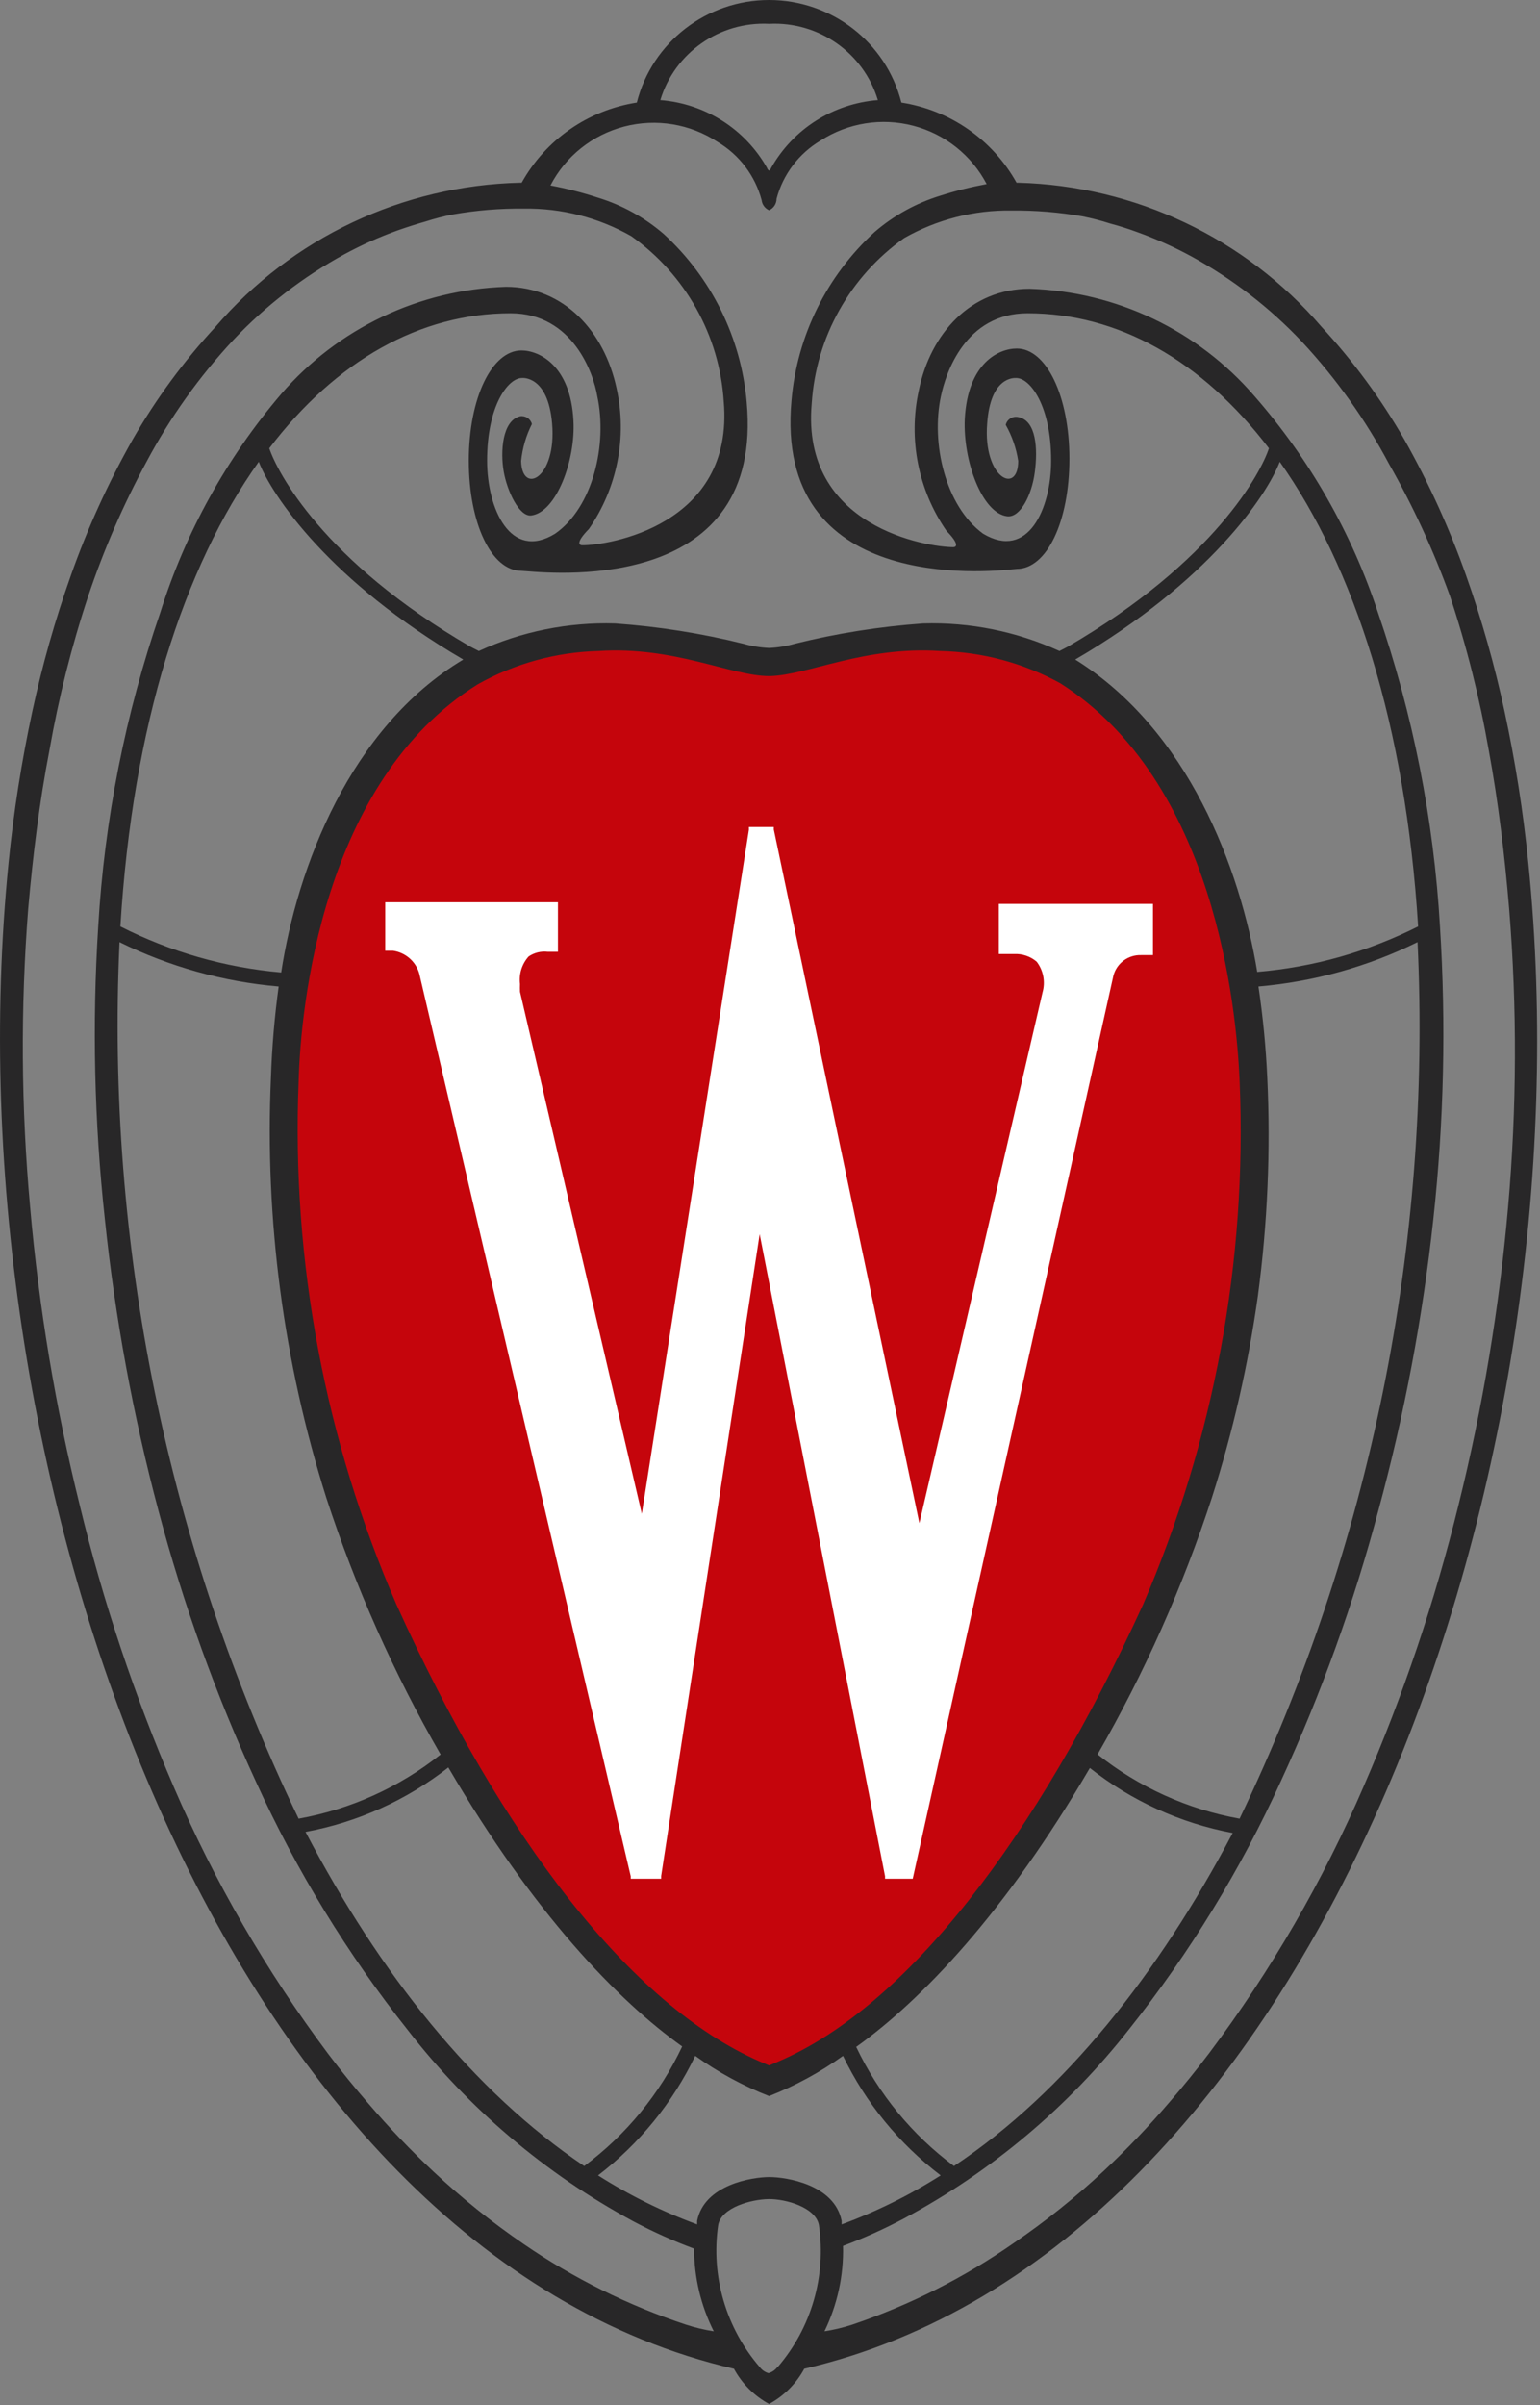 <?xml version="1.0" encoding="utf-8"?>
<svg width="41px" height="64px" viewBox="0 0 41 64" version="1.1" xmlns:xlink="http://www.w3.org/1999/xlink" xmlns="http://www.w3.org/2000/svg">
  <rect x="0" y="0" width="41" height="64" fill="#808080" stroke="none"/>
  <desc>Created with Lunacy</desc>
  <defs>
    <radialGradient gradientUnits="objectBoundingBox" cx="50.018%" cy="50.088%" fx="50.018%" fy="50.088%" r="66.3%" gradientTransform="translate(0.5,0.501),scale(1,0.637),scale(1,0),translate(-0.5,-0.501)" id="gradient_1">
      <stop offset="17%" stop-color="#FFFFFF" />
      <stop offset="30%" stop-color="#F6EDE4" />
      <stop offset="69%" stop-color="#DEBE9B" />
      <stop offset="87%" stop-color="#D4AC7F" />
    </radialGradient>
  </defs>
  <g id="uw-crest-web">
    <path d="M20.255 63.562C19.94 63.335 19.676 63.046 19.481 62.712L19.437 62.646L19.356 62.646C5.997 59.531 -1.445 39.111 0.235 22.773C0.413 20.98 0.731 19.203 1.185 17.459C1.605 15.847 2.18 14.278 2.902 12.776C3.617 11.27 4.548 9.875 5.665 8.634C7.661 6.313 10.553 4.944 13.623 4.867C13.744 4.868 13.848 4.781 13.866 4.662C14.486 3.635 15.534 2.936 16.725 2.756L16.865 2.756L16.865 2.617C17.248 1.068 18.651 -0.015 20.255 0C21.834 0.014 23.21 1.076 23.615 2.595L23.615 2.734L23.755 2.734C24.959 2.913 26.02 3.621 26.643 4.662C26.666 4.789 26.788 4.874 26.916 4.852C29.976 4.934 32.859 6.3 34.852 8.612C36.16 10.068 37.216 11.73 37.976 13.53L38.145 13.934C39.281 16.747 39.998 19.71 40.275 22.729C41.955 39.111 34.513 59.531 21.161 62.624L21.08 62.624L21.036 62.69C20.841 63.032 20.574 63.33 20.255 63.562Z" transform="translate(0.222 0.2)" id="Path" fill="url(#gradient_1)" stroke="none" />
    <path d="M40.054 18.92C40.341 20.251 40.553 21.597 40.688 22.951C42.382 39.531 34.889 59.907 21.412 63.029C21.198 63.425 20.873 63.751 20.476 63.967C20.079 63.751 19.754 63.425 19.54 63.029C6.063 59.907 -1.43 39.531 0.228 22.958C0.363 21.604 0.574 20.258 0.861 18.927C1.124 17.702 1.467 16.495 1.886 15.314C2.327 14.064 2.877 12.855 3.529 11.7C4.15 10.619 4.891 9.611 5.739 8.695C7.771 6.33 10.718 4.936 13.845 4.862L13.889 4.862C14.524 3.718 15.656 2.931 16.954 2.729C17.361 1.124 18.812 0 20.476 0C22.14 0 23.591 1.124 23.998 2.729C25.296 2.931 26.428 3.718 27.064 4.862L27.108 4.862C30.22 4.945 33.152 6.335 35.176 8.688C36.024 9.604 36.766 10.612 37.387 11.693C38.038 12.848 38.588 14.057 39.03 15.306C39.449 16.488 39.791 17.695 40.054 18.92ZM20.476 0.633C21.796 0.567 22.991 1.404 23.372 2.663C22.179 2.756 21.112 3.435 20.528 4.473C20.519 4.501 20.5 4.524 20.476 4.539C20.451 4.525 20.432 4.501 20.424 4.473C19.84 3.435 18.773 2.756 17.58 2.663C17.962 1.404 19.156 0.567 20.476 0.633ZM20.277 5.324C20.104 4.676 19.684 4.121 19.106 3.777C18.373 3.295 17.47 3.146 16.62 3.367C15.771 3.588 15.056 4.158 14.655 4.935C15.082 5.015 15.503 5.123 15.915 5.258C16.561 5.455 17.158 5.785 17.669 6.225C18.941 7.389 19.729 8.984 19.879 10.696C20.341 15.71 14.957 15.274 14.01 15.198C13.945 15.193 13.901 15.189 13.881 15.189C13.086 15.189 12.481 13.936 12.481 12.257C12.481 10.579 13.1 9.325 13.881 9.325C14.36 9.325 15.193 9.729 15.267 11.194C15.326 12.25 14.81 13.628 14.147 13.716C13.822 13.76 13.498 13.056 13.41 12.543C13.321 12.03 13.366 11.194 13.845 11.077C13.988 11.054 14.125 11.143 14.161 11.283C14.006 11.59 13.909 11.922 13.874 12.265C13.896 13.181 14.825 12.734 14.699 11.268C14.589 9.978 13.896 10.058 13.896 10.058C13.528 10.058 12.968 10.791 12.968 12.257C12.968 13.54 13.594 14.933 14.78 14.2C15.782 13.503 16.18 11.832 15.9 10.535C15.805 9.956 15.259 8.336 13.594 8.336C11.192 8.336 8.952 9.589 7.169 11.928C7.375 12.55 8.598 14.933 12.533 17.212L12.747 17.322C13.884 16.802 15.128 16.551 16.379 16.589C17.532 16.671 18.677 16.852 19.798 17.131C20.019 17.194 20.247 17.231 20.476 17.241C20.706 17.231 20.933 17.194 21.154 17.131C22.276 16.852 23.42 16.671 24.573 16.589C25.825 16.551 27.068 16.802 28.206 17.322L28.419 17.212C32.347 14.933 33.584 12.55 33.783 11.928C32 9.589 29.76 8.336 27.358 8.336C25.693 8.336 25.177 9.941 25.052 10.535C24.779 11.796 25.17 13.467 26.172 14.2C27.366 14.918 27.985 13.54 27.985 12.257C27.985 10.791 27.424 10.058 27.056 10.058L27.052 10.058C26.988 10.056 26.368 10.03 26.282 11.268C26.165 12.726 27.108 13.181 27.108 12.265C27.057 11.927 26.944 11.602 26.776 11.305C26.794 11.232 26.839 11.17 26.903 11.132C26.966 11.093 27.043 11.082 27.115 11.099C27.594 11.194 27.631 11.95 27.55 12.565C27.469 13.181 27.159 13.782 26.813 13.738C26.15 13.657 25.634 12.265 25.686 11.143C25.767 9.655 26.592 9.274 27.071 9.274C27.852 9.274 28.471 10.527 28.471 12.206C28.471 13.884 27.867 15.138 27.071 15.138C27.058 15.139 27.037 15.141 27.006 15.144C26.279 15.217 20.599 15.789 21.073 10.645C21.223 8.932 22.012 7.338 23.284 6.174C23.794 5.734 24.391 5.404 25.037 5.206C25.44 5.077 25.851 4.975 26.268 4.898C25.866 4.13 25.157 3.566 24.315 3.346C23.473 3.125 22.577 3.269 21.847 3.74C21.268 4.084 20.848 4.639 20.675 5.287C20.675 5.42 20.598 5.54 20.476 5.595C20.366 5.546 20.29 5.443 20.277 5.324ZM13.94 59.709C15.273 60.624 16.729 61.347 18.266 61.856C18.506 61.934 18.753 61.993 19.002 62.032C18.659 61.35 18.48 60.597 18.479 59.833C17.921 59.626 17.377 59.381 16.851 59.1C14.521 57.84 12.48 56.11 10.86 54.021C9.25 51.994 7.894 49.778 6.822 47.425C5.748 45.097 4.878 42.681 4.221 40.205C3.542 37.659 3.064 35.063 2.792 32.443C2.51 29.855 2.451 27.249 2.615 24.652C2.781 21.807 3.336 18.998 4.266 16.303C4.936 14.168 6.031 12.189 7.486 10.484C8.989 8.74 11.16 7.705 13.469 7.632C15.016 7.632 16.092 8.82 16.416 10.337C16.701 11.631 16.434 12.984 15.679 14.075C15.348 14.412 15.399 14.508 15.502 14.508C16.166 14.515 19.555 13.994 19.268 10.681C19.154 8.922 18.25 7.307 16.807 6.284C15.937 5.789 14.95 5.536 13.948 5.551C13.316 5.544 12.684 5.596 12.061 5.705C11.812 5.754 11.566 5.817 11.325 5.895Q10.963 5.998 10.588 6.13C10.098 6.306 9.623 6.519 9.166 6.767C8.069 7.367 7.075 8.133 6.218 9.04C5.305 10.019 4.525 11.113 3.897 12.294C3.28 13.435 2.763 14.627 2.35 15.856C1.906 17.195 1.561 18.564 1.318 19.953C1.046 21.353 0.876 22.768 0.751 24.175C0.544 26.82 0.561 29.478 0.802 32.12C1.035 34.791 1.476 37.441 2.121 40.044C2.742 42.611 3.58 45.122 4.627 47.549C5.711 50.069 7.091 52.453 8.738 54.651C9.082 55.106 9.441 55.548 9.814 55.978C10.357 56.612 10.935 57.217 11.546 57.788C12.294 58.488 13.094 59.13 13.94 59.709ZM38.831 40.044C39.477 37.441 39.917 34.791 40.15 32.12C40.383 29.48 40.393 26.825 40.179 24.183C40.061 22.768 39.892 21.353 39.634 19.953C39.391 18.564 39.047 17.195 38.602 15.856C38.163 14.642 37.621 13.468 36.981 12.345C36.353 11.165 35.573 10.071 34.66 9.091C33.804 8.185 32.809 7.418 31.713 6.819C31.256 6.571 30.78 6.357 30.291 6.181C30.055 6.093 29.809 6.015 29.554 5.947C29.312 5.869 29.066 5.805 28.817 5.756C28.194 5.647 27.563 5.596 26.931 5.602C25.929 5.587 24.942 5.84 24.072 6.335C22.629 7.358 21.725 8.973 21.611 10.733C21.316 14.038 24.713 14.559 25.376 14.559C25.479 14.559 25.531 14.463 25.199 14.126C24.444 13.035 24.177 11.682 24.462 10.388C24.772 8.871 25.848 7.684 27.41 7.684C29.718 7.756 31.89 8.791 33.393 10.535C34.868 12.219 35.988 14.181 36.687 16.303C37.616 18.998 38.172 21.807 38.337 24.652C38.501 27.249 38.442 29.855 38.16 32.443C37.877 35.054 37.39 37.64 36.701 40.175C36.044 42.652 35.174 45.067 34.1 47.395C33.029 49.749 31.673 51.964 30.062 53.992C28.438 56.065 26.398 57.779 24.072 59.027C23.546 59.307 23.002 59.552 22.444 59.76C22.464 60.546 22.294 61.325 21.95 62.032C22.2 61.993 22.446 61.934 22.687 61.856C24.22 61.337 25.671 60.604 26.997 59.679C27.843 59.101 28.644 58.459 29.392 57.759C30.002 57.188 30.58 56.583 31.123 55.949C31.497 55.519 31.855 55.077 32.199 54.622C33.846 52.424 35.226 50.04 36.311 47.52C37.361 45.103 38.204 42.602 38.831 40.044ZM6.889 12.287C4.892 15.086 3.529 19.294 3.205 24.652C4.539 25.33 5.993 25.745 7.486 25.876C7.913 23.09 9.313 19.36 12.334 17.549C8.782 15.475 7.242 13.195 6.889 12.287ZM33.474 25.876C33.017 23.09 31.632 19.426 28.626 17.549C32.177 15.475 33.724 13.195 34.071 12.287C36.053 15.086 37.423 19.294 37.755 24.652C36.419 25.325 34.966 25.735 33.474 25.861L33.474 25.876ZM7.419 26.249C7.309 27.054 7.24 27.864 7.213 28.675C7.047 32.458 7.546 36.241 8.687 39.853C9.462 42.228 10.482 44.517 11.73 46.684C10.632 47.557 9.333 48.144 7.95 48.392C4.452 41.127 2.815 33.116 3.182 25.069C4.509 25.722 5.945 26.122 7.419 26.249ZM29.221 46.681C30.319 47.555 31.619 48.143 33.002 48.392C36.49 41.125 38.117 33.113 37.74 25.069C36.414 25.722 34.977 26.122 33.504 26.249C33.624 27.054 33.702 27.863 33.739 28.675C33.83 30.614 33.746 32.557 33.489 34.48C33.235 36.3 32.826 38.095 32.266 39.846C31.49 42.223 30.47 44.513 29.221 46.681ZM29.221 46.681L29.215 46.691L29.215 46.677L29.221 46.681ZM11.936 47.029C14.206 50.913 16.446 53.23 18.162 54.453C17.569 55.711 16.673 56.803 15.554 57.635C12.607 55.656 10.101 52.504 8.134 48.744C9.522 48.487 10.827 47.899 11.936 47.029ZM25.398 57.635C24.283 56.806 23.389 55.717 22.795 54.465C24.511 53.239 26.749 50.924 29.016 47.043C30.123 47.919 31.428 48.512 32.818 48.773C30.851 52.504 28.353 55.67 25.398 57.635ZM22.795 54.465L22.79 54.453L22.79 54.468L22.795 54.465ZM20.476 55.773C19.778 55.499 19.117 55.14 18.509 54.703C17.91 55.95 17.024 57.04 15.922 57.884C16.752 58.411 17.637 58.849 18.56 59.188L18.56 59.093C18.752 58.126 20.034 57.928 20.483 57.928C20.933 57.928 22.215 58.126 22.407 59.093L22.407 59.188C23.33 58.849 24.215 58.411 25.044 57.884C23.938 57.042 23.046 55.952 22.444 54.703C21.835 55.14 21.174 55.499 20.476 55.773ZM20.69 62.992C20.632 63.067 20.552 63.121 20.461 63.146C20.371 63.121 20.291 63.067 20.233 62.992C19.328 61.949 18.922 60.567 19.12 59.203C19.209 58.734 20.005 58.521 20.461 58.514C20.918 58.507 21.714 58.734 21.802 59.203C22.003 60.562 21.602 61.941 20.704 62.985L20.69 62.992Z" id="Shape" fill="#282728" fill-rule="evenodd" stroke="none" />
    <path d="M25.078 11.471C24.997 9.5 24.415 3.482 20.303 0.873C19.323 0.334 18.225 0.04 17.105 0.015C15.086 -0.117 13.591 0.653 12.581 0.682L12.552 0.682C11.542 0.682 10.032 -0.117 8.013 0.015C6.882 0.044 5.777 0.348 4.793 0.902C0.652 3.482 0.077 9.5 0.025 11.471C-0.166 16.249 0.726 21.009 2.634 25.397C5.448 31.62 8.867 36.033 12.279 37.535L12.552 37.652L12.824 37.535C16.221 36.069 19.655 31.628 22.506 25.39C24.4 21 25.279 16.244 25.078 11.471Z" transform="translate(7.925 17.307)" id="Path" fill="#C5050C" stroke="none" />
    <path d="M16.336 2.045L16.336 3.379L16.608 3.379L16.741 3.379C16.961 3.368 17.178 3.441 17.345 3.584C17.522 3.816 17.579 4.117 17.5 4.398C17.5 4.398 14.744 16.264 14.221 18.522C13.617 15.663 10.345 0.066 10.345 0.066L10.345 0L9.682 0L9.682 0.073L6.831 18.273L3.588 4.383C3.585 4.315 3.585 4.246 3.588 4.178C3.555 3.912 3.638 3.645 3.817 3.445C3.965 3.343 4.146 3.299 4.325 3.32L4.598 3.32L4.598 2.001L0 2.001L0 3.291L0.206 3.291C0.54 3.339 0.814 3.577 0.906 3.899L6.536 27.918L6.536 27.984L7.346 27.984L7.346 27.911L9.969 10.833L13.307 27.918L13.307 27.984L14.044 27.984L19.386 3.958C19.472 3.626 19.779 3.397 20.123 3.408L20.175 3.408L20.44 3.408L20.44 2.045L16.336 2.045Z" transform="translate(10.256 22.006)" id="Path" fill="#FFFFFF" stroke="none" />
  </g>
</svg>